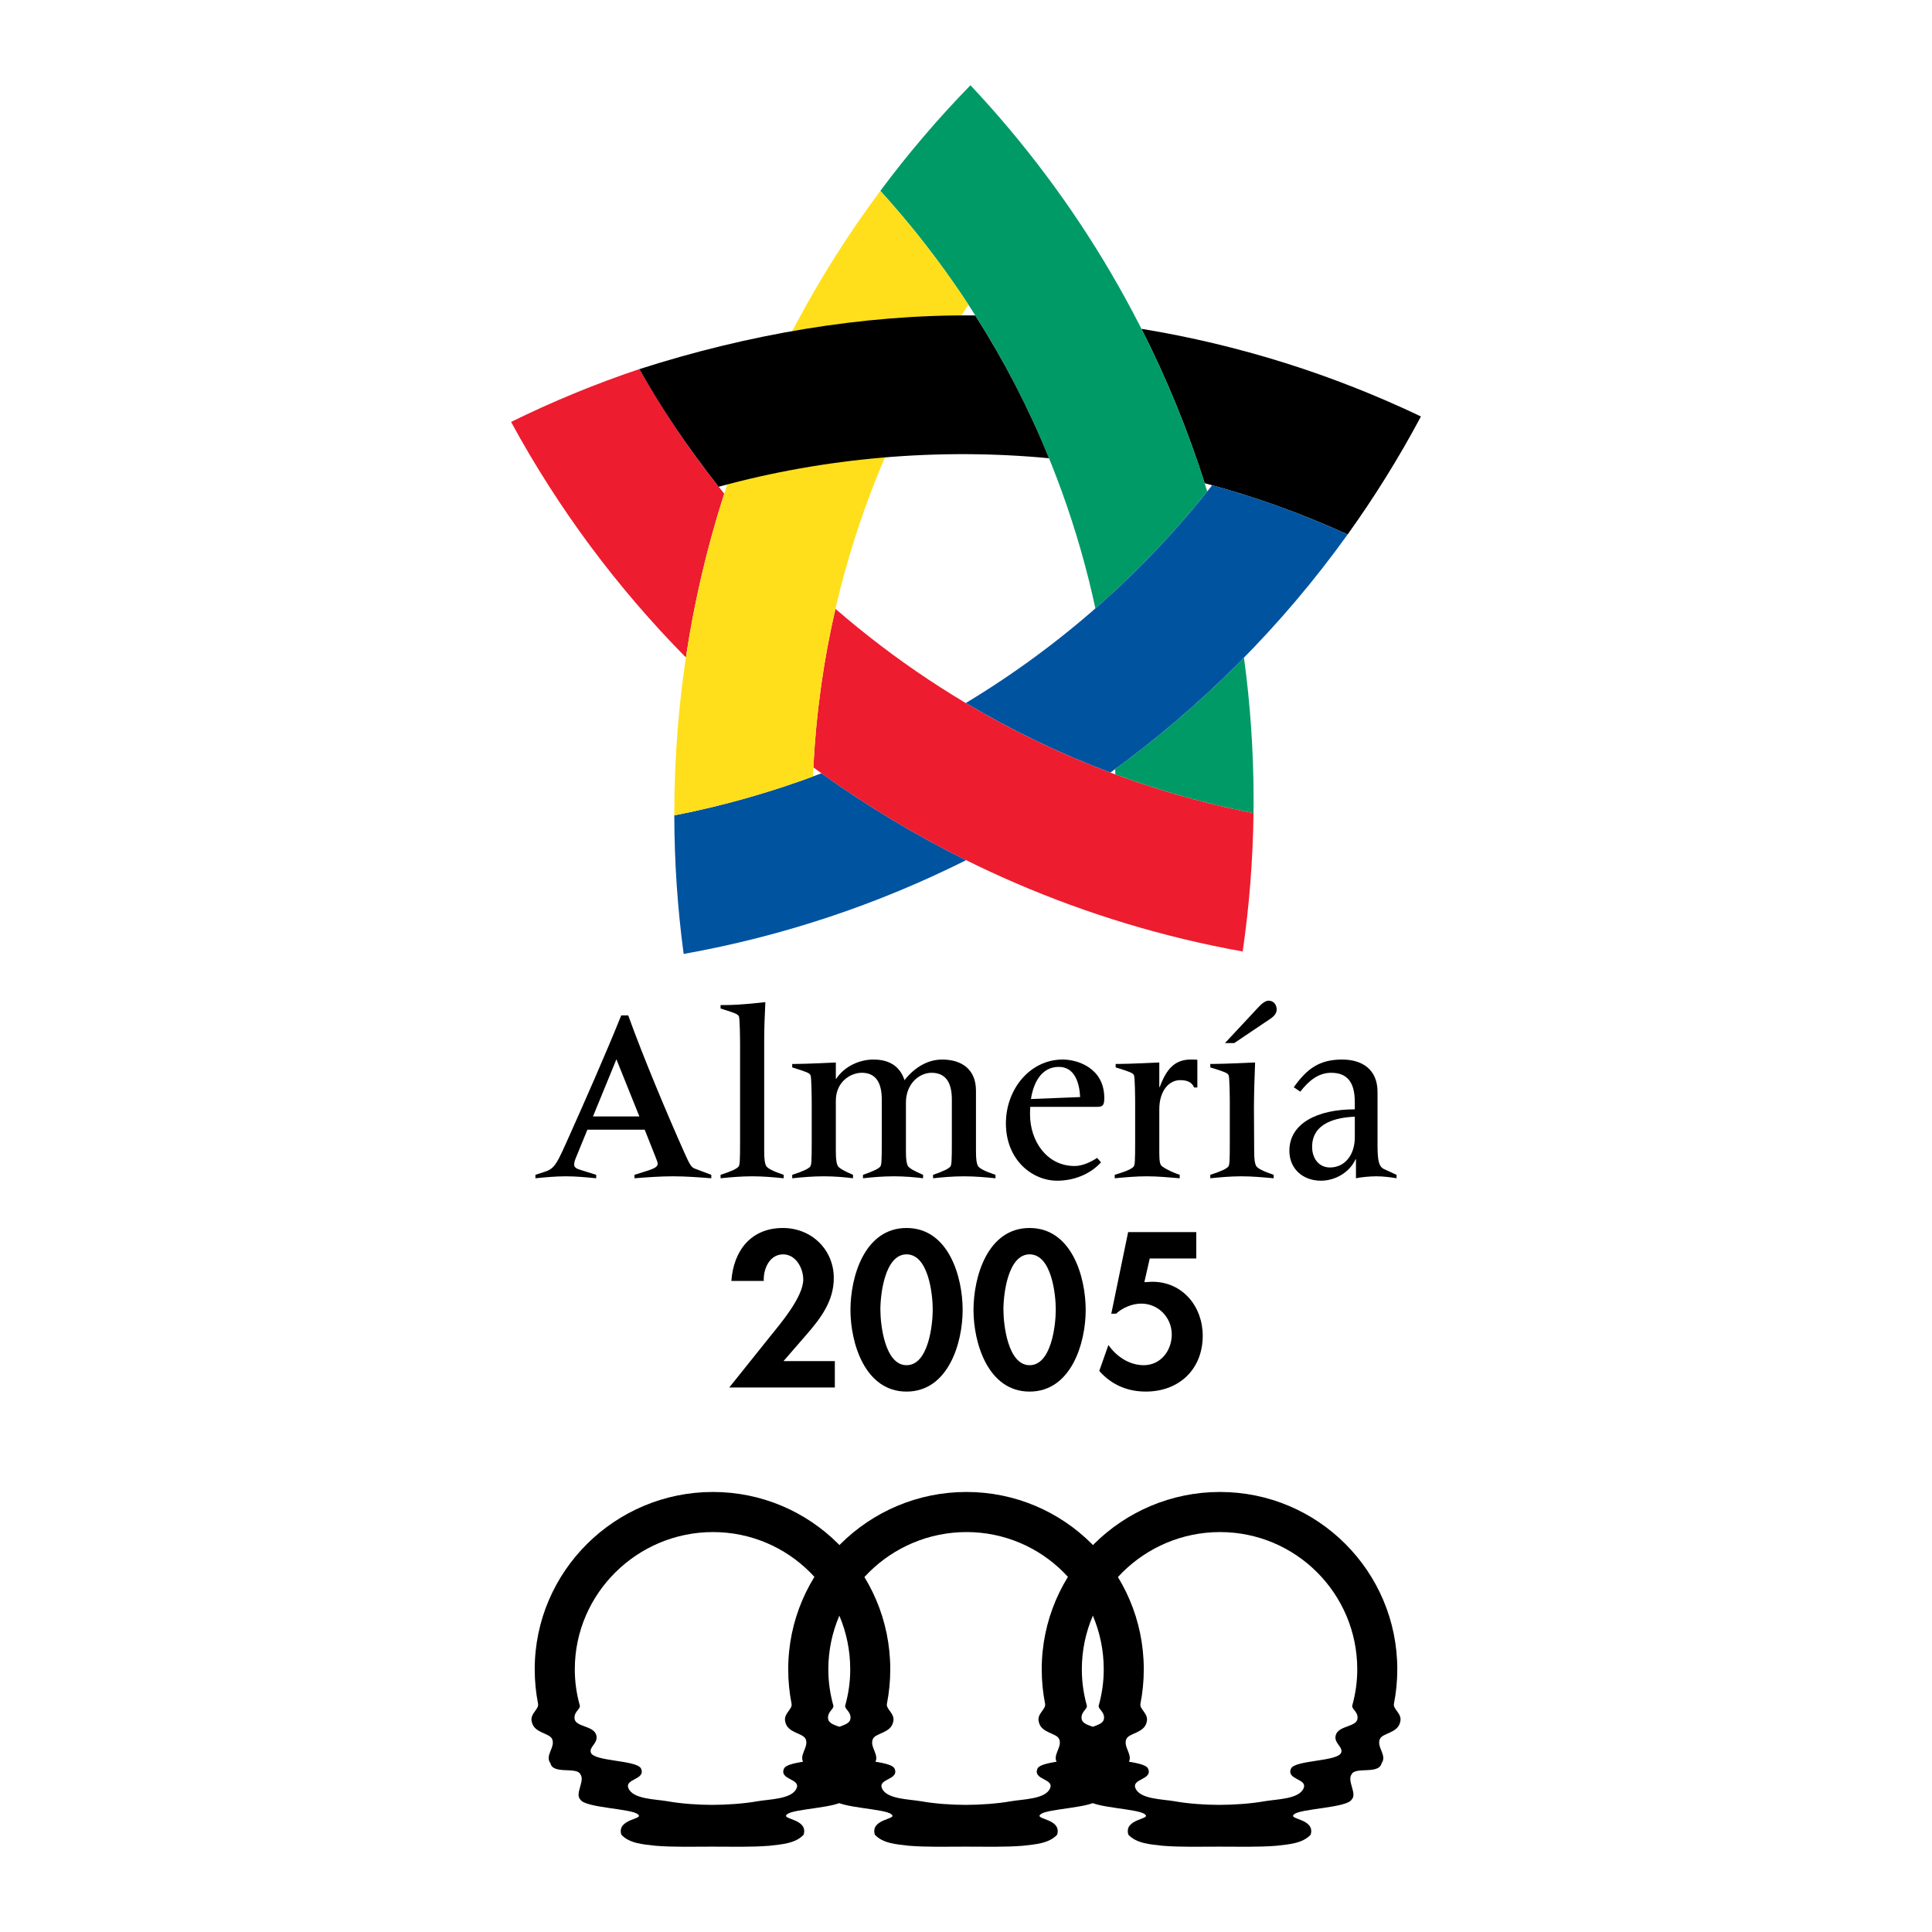 <?xml version="1.0" encoding="utf-8"?>
<!-- Generator: Adobe Illustrator 13.0.0, SVG Export Plug-In . SVG Version: 6.00 Build 14576)  -->
<!DOCTYPE svg PUBLIC "-//W3C//DTD SVG 1.0//EN" "http://www.w3.org/TR/2001/REC-SVG-20010904/DTD/svg10.dtd">
<svg version="1.0" id="Layer_1" xmlns="http://www.w3.org/2000/svg" xmlns:xlink="http://www.w3.org/1999/xlink" x="0px" y="0px"
	 width="192.756px" height="192.756px" viewBox="0 0 192.756 192.756" enable-background="new 0 0 192.756 192.756"
	 xml:space="preserve">
<g>
	<polygon fill-rule="evenodd" clip-rule="evenodd" fill="#FFFFFF" points="0,0 192.756,0 192.756,192.756 0,192.756 0,0 	"/>
	<path fill-rule="evenodd" clip-rule="evenodd" d="M53.419,117.556c1.019-0.099,2.014-0.196,3.033-0.196
		c1.019,0,2.014,0.098,3.032,0.196v-0.343l-1.713-0.539c-0.324-0.098-0.486-0.269-0.486-0.465c0-0.195,0.047-0.415,0.208-0.783
		l1.111-2.716h5.718l1.088,2.74c0.139,0.344,0.208,0.539,0.208,0.661c0,0.294-0.324,0.465-0.996,0.686l-1.319,0.416v0.343
		c1.273-0.099,2.57-0.196,3.843-0.196c1.273,0,2.547,0.098,3.82,0.196v-0.343l-1.69-0.637c-0.301-0.122-0.486-0.44-0.926-1.419
		c-1.806-4.038-4.213-9.79-5.672-13.852h-0.695c-1.597,3.964-3.819,8.981-5.069,11.771c-1.366,3.059-1.528,3.499-2.593,3.842
		l-0.903,0.294V117.556L53.419,117.556z M63.791,111.389h-4.63l2.338-5.703L63.791,111.389L63.791,111.389z"/>
	<path fill-rule="evenodd" clip-rule="evenodd" d="M71.892,117.556c0.972-0.099,2.037-0.196,3.148-0.196
		c1.111,0,2.176,0.098,3.148,0.196v-0.343c-1.019-0.343-1.621-0.637-1.759-0.905c-0.116-0.245-0.185-0.588-0.185-1.469v-11.013
		c0-1.224,0.046-2.472,0.116-3.843c-0.046,0-2.384,0.294-4.098,0.294h-0.37v0.343c1.504,0.465,1.713,0.562,1.829,0.783
		c0.092,0.171,0.116,2.227,0.116,2.814v9.643c0,1.981-0.023,2.397-0.162,2.545c-0.185,0.196-0.579,0.416-1.782,0.808V117.556
		L71.892,117.556z"/>
	<path fill-rule="evenodd" clip-rule="evenodd" d="M79.04,117.556c0.972-0.099,2.037-0.196,3.148-0.196
		c1.111,0,2.176,0.098,2.917,0.196v-0.343c-0.787-0.343-1.389-0.637-1.527-0.905c-0.116-0.245-0.186-0.588-0.186-1.469v-5.017
		c0-1.909,1.481-2.79,2.593-2.79c1.181,0,1.991,0.71,1.991,2.667v4.161c0,1.981-0.023,2.397-0.162,2.545
		c-0.186,0.196-0.579,0.416-1.713,0.808v0.343c0.903-0.099,1.968-0.196,3.079-0.196c1.111,0,2.176,0.098,2.917,0.196v-0.343
		c-0.788-0.343-1.389-0.637-1.528-0.905c-0.116-0.245-0.185-0.588-0.185-1.469v-4.821c0-1.934,1.366-2.985,2.546-2.985
		c1.227,0,2.037,0.71,2.037,2.667v4.161c0,1.981-0.023,2.397-0.162,2.545c-0.186,0.196-0.579,0.416-1.713,0.808v0.343
		c0.903-0.099,1.968-0.196,3.079-0.196c1.111,0,2.176,0.098,3.148,0.196v-0.343c-1.019-0.343-1.62-0.637-1.759-0.905
		c-0.116-0.245-0.186-0.588-0.186-1.469v-6.021c0-2.104-1.389-3.108-3.38-3.108c-1.389,0-2.708,0.734-3.75,2.056
		c-0.579-1.762-2.037-2.056-3.102-2.056c-1.436,0-2.917,0.71-3.704,1.909h-0.046v-1.615c-0.046,0-2.986,0.147-4.098,0.147H79.04
		v0.342c1.504,0.466,1.713,0.563,1.829,0.783c0.093,0.172,0.116,2.228,0.116,2.814v3.77c0,1.981-0.023,2.397-0.163,2.545
		c-0.185,0.196-0.579,0.416-1.782,0.808V117.556L79.04,117.556z"/>
	<path fill-rule="evenodd" clip-rule="evenodd" d="M109.457,115.524c-0.625,0.416-1.458,0.808-2.246,0.808
		c-2.777,0-4.444-2.497-4.444-5.14c0-0.27,0-0.514,0.023-0.759h6.598c0.602,0,0.787-0.098,0.787-0.881
		c0-3.011-2.686-3.843-4.144-3.843c-3.288,0-5.672,2.986-5.672,6.363c0,3.671,2.639,5.727,5.116,5.727
		c1.62,0,3.264-0.611,4.375-1.835L109.457,115.524L109.457,115.524z M102.859,109.65c0.231-1.542,0.995-3.206,2.778-3.206
		c1.573,0,2.06,1.566,2.129,3.011L102.859,109.65L102.859,109.65z"/>
	<path fill-rule="evenodd" clip-rule="evenodd" d="M111.218,117.556c1.065-0.099,2.13-0.196,3.195-0.196
		c1.064,0,2.13,0.098,3.287,0.196v-0.343c-0.648-0.221-1.296-0.514-1.736-0.832c-0.208-0.147-0.301-0.392-0.301-1.346v-4.356
		c0-1.86,0.972-2.913,2.084-2.913c0.602,0,1.157,0.147,1.389,0.734h0.324v-2.766c-0.186-0.024-0.417-0.024-0.648-0.024
		c-1.598,0-2.431,0.931-3.103,2.741h-0.046v-2.447c-0.046,0-2.986,0.147-4.098,0.147h-0.255v0.342
		c1.505,0.466,1.713,0.563,1.829,0.783c0.093,0.172,0.116,2.228,0.116,2.814v3.77c0,1.981-0.023,2.397-0.162,2.545
		c-0.186,0.196-0.579,0.416-1.876,0.808V117.556L111.218,117.556z"/>
	<path fill-rule="evenodd" clip-rule="evenodd" d="M123.138,104.07l3.635-2.446c0.324-0.221,0.602-0.515,0.602-0.906
		c0-0.44-0.277-0.881-0.81-0.881c-0.278,0-0.648,0.245-1.02,0.661l-3.333,3.572H123.138L123.138,104.07z M120.753,106.493
		c1.505,0.466,1.714,0.563,1.829,0.783c0.093,0.172,0.116,2.228,0.116,2.814v3.77c0,1.981-0.023,2.397-0.162,2.545
		c-0.186,0.196-0.579,0.416-1.783,0.808v0.343c0.973-0.099,2.038-0.196,3.103-0.196s2.13,0.098,3.218,0.196v-0.343
		c-1.019-0.343-1.621-0.637-1.76-0.905c-0.115-0.245-0.185-0.588-0.185-1.469l-0.023-4.308c0-1.37,0.069-3.377,0.116-4.527
		c-0.047,0-3.103,0.147-4.214,0.147h-0.255V106.493L120.753,106.493z"/>
	<path fill-rule="evenodd" clip-rule="evenodd" d="M129.729,108.916c0.833-1.076,1.806-1.884,3.079-1.884
		c1.574,0,2.361,0.905,2.361,2.912v0.734c-3.773,0-6.528,1.419-6.528,4.136c0,1.811,1.365,2.985,3.147,2.985
		c1.343,0,2.825-0.759,3.45-2.129h0.046v1.885c0.439-0.099,1.343-0.196,2.037-0.196c0.672,0,1.459,0.098,2.014,0.196v-0.343
		l-1.227-0.563c-0.532-0.244-0.671-0.783-0.671-2.422v-5.287c0-2.202-1.481-3.23-3.542-3.23c-2.246,0-3.496,0.906-4.815,2.766
		L129.729,108.916L129.729,108.916z M135.17,113.468c0,1.787-1.02,3.011-2.478,3.011c-1.111,0-1.782-0.905-1.782-2.056
		c0-2.423,2.477-2.937,4.26-3.01V113.468L135.17,113.468z"/>
	<path fill-rule="evenodd" clip-rule="evenodd" d="M78.172,135.795l2.301-2.651c1.43-1.645,2.715-3.351,2.715-5.632
		c0-2.836-2.217-4.995-5.078-4.995c-3.213,0-4.933,2.303-5.14,5.283h3.233c-0.062-1.172,0.56-2.652,1.928-2.652
		c1.285,0,2.01,1.398,2.01,2.508c0,1.747-2.301,4.44-3.399,5.797l-3.98,4.974h10.53v-2.631H78.172L78.172,135.795z"/>
	<path fill-rule="evenodd" clip-rule="evenodd" d="M90.447,122.517c-4.187,0-5.597,4.852-5.597,8.182c0,3.309,1.451,8.14,5.597,8.14
		s5.597-4.831,5.597-8.14C96.044,127.368,94.634,122.517,90.447,122.517L90.447,122.517z M90.447,125.147
		c2.176,0,2.612,3.947,2.612,5.509c0,1.542-0.436,5.55-2.612,5.55c-2.156,0-2.611-4.008-2.611-5.55
		C87.836,129.095,88.292,125.147,90.447,125.147L90.447,125.147z"/>
	<path fill-rule="evenodd" clip-rule="evenodd" d="M102.723,122.517c-4.187,0-5.596,4.852-5.596,8.182
		c0,3.309,1.451,8.14,5.596,8.14c4.146,0,5.597-4.831,5.597-8.14C108.319,127.368,106.91,122.517,102.723,122.517L102.723,122.517z
		 M102.723,125.147c2.177,0,2.612,3.947,2.612,5.509c0,1.542-0.436,5.55-2.612,5.55c-2.155,0-2.611-4.008-2.611-5.55
		C100.111,129.095,100.567,125.147,102.723,125.147L102.723,125.147z"/>
	<path fill-rule="evenodd" clip-rule="evenodd" d="M119.352,125.56v-2.631h-6.799l-1.68,8.139h0.478
		c0.643-0.596,1.617-1.007,2.508-1.007c1.721,0,3.047,1.397,3.047,3.083c0,1.604-1.098,3.062-2.798,3.062
		c-1.431,0-2.716-0.863-3.523-2.014l-0.912,2.59c1.223,1.377,2.798,2.056,4.643,2.056c3.338,0,5.68-2.241,5.68-5.57
		c0-2.898-1.99-5.386-5.037-5.386l-0.788,0.041l0.539-2.363H119.352L119.352,125.56z"/>
	<path fill-rule="evenodd" clip-rule="evenodd" d="M71.128,148.854c9.772,0,17.694,7.921,17.694,17.693
		c0,1.178-0.115,2.329-0.335,3.442c-0.11,0.556,0.857,0.995,0.625,1.808c-0.232,1.131-1.76,1.086-2.03,1.712
		c-0.348,0.812,0.754,1.624,0.174,2.407c-0.261,1.16-2.611,0.318-2.988,1.102c-0.498,0.656,0.583,1.944,0,2.523
		c-0.464,0.842-5.163,0.899-5.743,1.479c-0.68,0.511,2.146,0.406,1.653,2.03c-0.812,0.871-2.146,0.958-3.422,1.103
		c-1.828,0.146-3.918,0.087-5.707,0.087s-3.807,0.059-5.634-0.087c-1.276-0.145-2.61-0.231-3.423-1.103
		c-0.493-1.624,2.333-1.52,1.653-2.03c-0.58-0.58-5.279-0.638-5.743-1.479c-0.583-0.579,0.498-1.867,0-2.523
		c-0.377-0.783-2.727,0.059-2.988-1.102c-0.58-0.783,0.522-1.596,0.174-2.407c-0.271-0.626-1.798-0.581-2.03-1.712
		c-0.232-0.812,0.734-1.252,0.625-1.808c-0.22-1.113-0.334-2.265-0.334-3.442C53.348,156.774,61.356,148.854,71.128,148.854
		L71.128,148.854z M71.136,152.855c7.561,0,13.691,6.13,13.691,13.691c0,1.268-0.173,2.438-0.496,3.604
		c-0.1,0.361,0.583,0.603,0.524,1.298c-0.074,0.887-1.916,0.68-2.175,1.683c-0.203,0.783,0.725,1.132,0.551,1.712
		c-0.278,0.926-4.644,0.734-5.018,1.624c-0.464,1.103,1.625,0.986,1.276,1.914c-0.427,1.139-2.725,1.116-3.945,1.335
		c-1.349,0.241-3.122,0.357-4.5,0.357s-3.064-0.116-4.413-0.357c-1.22-0.219-3.518-0.196-3.944-1.335
		c-0.348-0.928,1.74-0.812,1.276-1.914c-0.374-0.89-4.74-0.698-5.018-1.624c-0.174-0.58,0.754-0.929,0.551-1.712
		c-0.261-1.003-2.102-0.796-2.176-1.683c-0.058-0.695,0.624-0.937,0.524-1.298c-0.323-1.165-0.496-2.336-0.496-3.604
		C57.35,158.985,63.574,152.855,71.136,152.855L71.136,152.855z"/>
	<path fill-rule="evenodd" clip-rule="evenodd" d="M96.421,148.854c9.772,0,17.694,7.921,17.694,17.693
		c0,1.178-0.115,2.329-0.335,3.442c-0.11,0.556,0.856,0.995,0.625,1.808c-0.232,1.131-1.76,1.086-2.03,1.712
		c-0.349,0.812,0.754,1.624,0.174,2.407c-0.261,1.16-2.61,0.318-2.988,1.102c-0.498,0.656,0.583,1.944,0,2.523
		c-0.464,0.842-5.162,0.899-5.742,1.479c-0.681,0.511,2.146,0.406,1.652,2.03c-0.812,0.871-2.146,0.958-3.422,1.103
		c-1.828,0.146-3.918,0.087-5.707,0.087s-3.807,0.059-5.635-0.087c-1.276-0.145-2.61-0.231-3.423-1.103
		c-0.493-1.624,2.333-1.52,1.654-2.03c-0.58-0.58-5.279-0.638-5.743-1.479c-0.583-0.579,0.498-1.867,0-2.523
		c-0.377-0.783-2.727,0.059-2.988-1.102c-0.58-0.783,0.522-1.596,0.174-2.407c-0.271-0.626-1.799-0.581-2.031-1.712
		c-0.232-0.812,0.734-1.252,0.625-1.808c-0.22-1.113-0.335-2.265-0.335-3.442C78.641,156.774,86.649,148.854,96.421,148.854
		L96.421,148.854z M96.429,152.855c7.562,0,13.691,6.13,13.691,13.691c0,1.268-0.173,2.438-0.496,3.604
		c-0.1,0.361,0.583,0.603,0.524,1.298c-0.074,0.887-1.915,0.68-2.175,1.683c-0.203,0.783,0.725,1.132,0.551,1.712
		c-0.278,0.926-4.644,0.734-5.019,1.624c-0.464,1.103,1.625,0.986,1.276,1.914c-0.427,1.139-2.725,1.116-3.944,1.335
		c-1.349,0.241-3.122,0.357-4.5,0.357c-1.377,0-3.063-0.116-4.412-0.357c-1.22-0.219-3.519-0.196-3.945-1.335
		c-0.348-0.928,1.741-0.812,1.276-1.914c-0.374-0.89-4.74-0.698-5.018-1.624c-0.174-0.58,0.754-0.929,0.551-1.712
		c-0.26-1.003-2.102-0.796-2.175-1.683c-0.058-0.695,0.624-0.937,0.524-1.298c-0.322-1.165-0.495-2.336-0.495-3.604
		C82.644,158.985,88.868,152.855,96.429,152.855L96.429,152.855z"/>
	<path fill-rule="evenodd" clip-rule="evenodd" d="M121.715,148.854c9.771,0,17.693,7.921,17.693,17.693
		c0,1.178-0.115,2.329-0.335,3.442c-0.109,0.556,0.857,0.995,0.625,1.808c-0.232,1.131-1.76,1.086-2.03,1.712
		c-0.348,0.812,0.754,1.624,0.174,2.407c-0.261,1.16-2.61,0.318-2.987,1.102c-0.498,0.656,0.583,1.944,0,2.523
		c-0.464,0.842-5.163,0.899-5.743,1.479c-0.68,0.511,2.146,0.406,1.653,2.03c-0.812,0.871-2.146,0.958-3.423,1.103
		c-1.827,0.146-3.918,0.087-5.707,0.087s-3.807,0.059-5.635-0.087c-1.276-0.145-2.61-0.231-3.422-1.103
		c-0.494-1.624,2.333-1.52,1.653-2.03c-0.58-0.58-5.279-0.638-5.743-1.479c-0.583-0.579,0.498-1.867,0-2.523
		c-0.377-0.783-2.727,0.059-2.988-1.102c-0.58-0.783,0.522-1.596,0.175-2.407c-0.271-0.626-1.799-0.581-2.031-1.712
		c-0.231-0.812,0.735-1.252,0.626-1.808c-0.221-1.113-0.336-2.265-0.336-3.442C103.934,156.774,111.942,148.854,121.715,148.854
		L121.715,148.854z M121.722,152.855c7.562,0,13.691,6.13,13.691,13.691c0,1.268-0.173,2.438-0.495,3.604
		c-0.101,0.361,0.582,0.603,0.523,1.298c-0.073,0.887-1.915,0.68-2.175,1.683c-0.203,0.783,0.726,1.132,0.551,1.712
		c-0.277,0.926-4.644,0.734-5.018,1.624c-0.464,1.103,1.624,0.986,1.275,1.914c-0.426,1.139-2.725,1.116-3.944,1.335
		c-1.349,0.241-3.122,0.357-4.5,0.357s-3.063-0.116-4.412-0.357c-1.22-0.219-3.519-0.196-3.945-1.335
		c-0.348-0.928,1.74-0.812,1.276-1.914c-0.374-0.89-4.74-0.698-5.018-1.624c-0.174-0.58,0.754-0.929,0.551-1.712
		c-0.26-1.003-2.102-0.796-2.176-1.683c-0.058-0.695,0.625-0.937,0.524-1.298c-0.322-1.165-0.495-2.336-0.495-3.604
		C107.937,158.985,114.161,152.855,121.722,152.855L121.722,152.855z"/>
	<path fill-rule="evenodd" clip-rule="evenodd" d="M113.883,32.807c9.825,1.608,19.188,4.591,27.884,8.745
		c-2.181,4.094-4.627,8.025-7.314,11.771c-4.563-2.085-9.33-3.801-14.263-5.111C118.493,42.878,116.378,37.73,113.883,32.807
		L113.883,32.807z"/>
	<path fill-rule="evenodd" clip-rule="evenodd" fill="#00539F" d="M96.392,85.819c-8.761,4.39-18.227,7.581-28.183,9.356
		c-0.608-4.522-0.925-9.136-0.933-13.824c5.059-0.991,9.966-2.404,14.685-4.201C86.511,80.412,91.335,83.315,96.392,85.819
		L96.392,85.819z"/>
	<path fill-rule="evenodd" clip-rule="evenodd" fill="#009A67" d="M124.111,65.614c0.633,4.643,0.96,9.384,0.96,14.201
		c0,0.439-0.003,0.879-0.008,1.318c-4.738-0.929-9.344-2.228-13.784-3.865l-0.017-0.534
		C115.845,73.378,120.142,69.657,124.111,65.614L124.111,65.614z"/>
	<path fill-rule="evenodd" clip-rule="evenodd" fill="#ED1C2E" d="M68.432,65.596c-6.857-6.947-12.744-14.854-17.442-23.5
		c4.123-2.031,8.399-3.796,12.807-5.275c2.477,4.387,5.31,8.545,8.459,12.438C70.56,54.533,69.272,59.991,68.432,65.596
		L68.432,65.596z"/>
	<path fill-rule="evenodd" clip-rule="evenodd" fill="#009A67" d="M96.822,8.504c10.714,11.396,18.891,25.207,23.625,40.529
		c-3.367,4.214-7.103,8.12-11.158,11.669c-3.407-15.823-10.957-30.106-21.458-41.658C90.594,15.332,93.599,11.812,96.822,8.504
		L96.822,8.504z"/>
	<path fill-rule="evenodd" clip-rule="evenodd" fill="#00539F" d="M134.452,53.323c-6.559,9.136-14.56,17.167-23.669,23.76
		c-5.039-1.892-9.863-4.221-14.428-6.94c9.461-5.697,17.793-13.078,24.582-21.729C125.622,49.7,130.119,51.344,134.452,53.323
		L134.452,53.323z"/>
	<path fill-rule="evenodd" clip-rule="evenodd" fill="#ED1C2E" d="M123.982,94.93c-15.804-2.843-30.369-9.252-42.833-18.365
		c0.272-5.414,1.02-10.702,2.204-15.823c11.667,10.122,25.956,17.303,41.71,20.391C125.005,85.812,124.639,90.418,123.982,94.93
		L123.982,94.93z"/>
	<path fill-rule="evenodd" clip-rule="evenodd" fill="#FFDF1B" d="M67.275,81.17c0-23.285,7.642-44.784,20.556-62.127
		c3.221,3.543,6.165,7.344,8.796,11.367C87.434,43.926,81.81,60.064,81.109,77.47c-4.457,1.646-9.078,2.951-13.833,3.882
		L67.275,81.17L67.275,81.17z"/>
	<path fill-rule="evenodd" clip-rule="evenodd" d="M63.796,36.827c10.701-3.441,22.269-5.476,33.506-5.356
		c2.863,4.509,5.309,9.21,7.356,14.248c-10.988-1.047-22.36-0.068-32.957,2.846C68.695,44.727,66.12,40.969,63.796,36.827
		L63.796,36.827z"/>
</g>
</svg>
